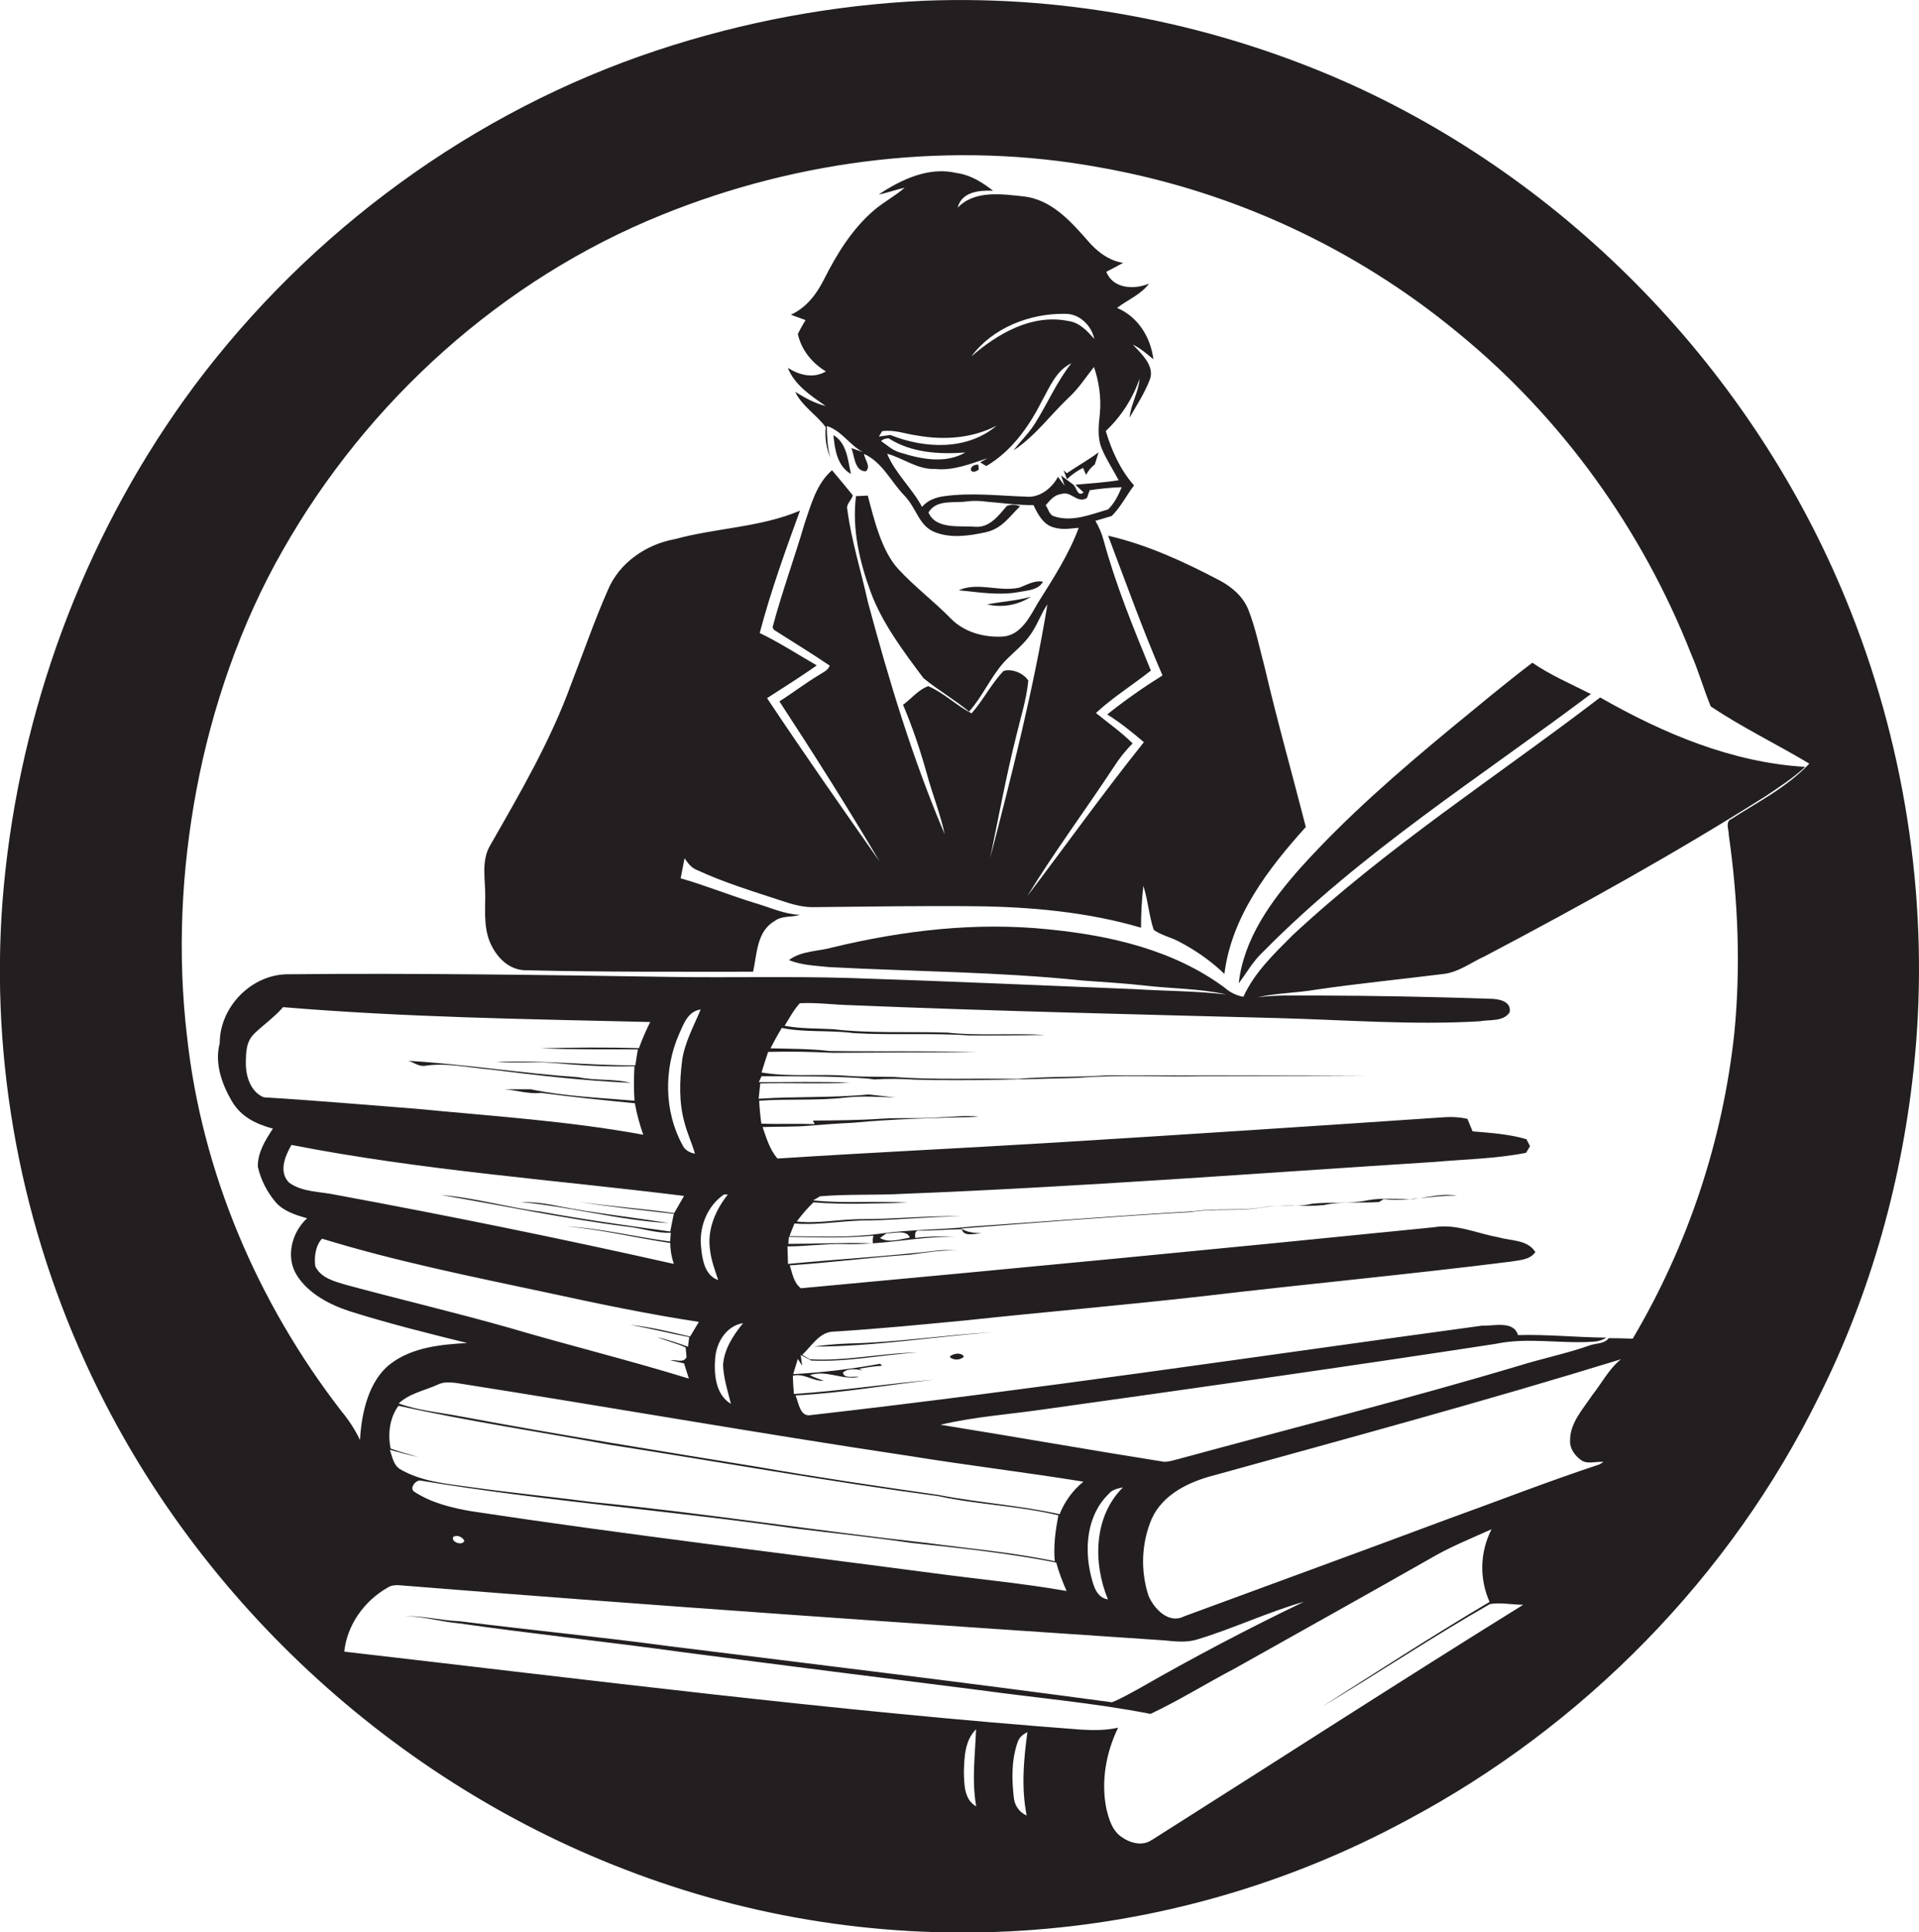 <?xml version="1.0" encoding="utf-8"?>
<!-- Generator: Adobe Illustrator 19.2.0, SVG Export Plug-In . SVG Version: 6.00 Build 0)  -->
<svg version="1.1" id="Layer_1" xmlns="http://www.w3.org/2000/svg" xmlns:xlink="http://www.w3.org/1999/xlink" x="0px" y="0px"
	 viewBox="0 0 1072.5 1080" style="enable-background:new 0 0 1072.5 1080;" xml:space="preserve">
<style type="text/css">
	.st0{fill:#231F20;}
</style>
<title>bise-eise_one_color_vector_of_Bookkeeping_Accounting_and_Auditi_66708aa9-e6e0-461f-8320-9320be105ef1</title>
<path class="st0" d="M531,758v0.7c2.3,1.6,5.3,1.5,7.5-0.2v-0.8C536.4,755.8,533,756.5,531,758z"/>
<path class="st0" d="M311.9,674.1c-6.9-1.5-13.9-2.3-21-2.3c27.8,2.6,54.9,10.2,82.9,11.8C353.2,680.3,332.4,678.1,311.9,674.1z"/>
<path class="st0" d="M811.1,406.9c-29.6,24.5-58.8,49.8-84.6,78.5c-16.1,18.2-31.4,39.2-34.2,64.2c4.5-6,8.2-12.7,13.8-17.8
	c54.7-55.5,121-97.3,183-143.9c-11-5.6-22.5-10.5-32.7-17.5C841,382.1,826.1,394.6,811.1,406.9z"/>
<path class="st0" d="M576.2,333.5c-8,2.3-16.4,2.7-24.5,4.3C560.1,339.8,569,338.2,576.2,333.5z"/>
<path class="st0" d="M1034.6,342.4C983.9,213.3,882.2,105,755.8,47.5C681.2,13.8,598.7-2.8,516.9,0.4c-51,2.3-101.4,11.7-149.9,27.8
	C264.5,62.2,173.5,129,108.8,215.4C50.3,294,13.9,388.5,3.1,485.8c-10.2,90.7,4.5,184,41,267.6c57.6,132.6,170.4,239.7,305.3,291.5
	c142.7,55.2,302.5,45.1,437.1-27.7c98.6-52.5,180.6-136,229.9-236.3c29.4-58.6,47.2-122.8,53.6-188.1
	C1078.3,508.1,1065.8,421.5,1034.6,342.4z M538.7,990.5c0.2-8.3,0.5-17.8,6.8-24c-0.5,14.4-2.5,28.8,0.1,43.1
	C538.8,1005.8,538.9,997.3,538.7,990.5z M573.8,1014.7c-3.8-1.6-6.5-5.2-7.1-9.3c-1.3-10.5-1.5-21.5,2-31.6c0.8-2.7,3-4.5,5.5-5.7
	C572.1,983.6,570.7,999.2,573.8,1014.7z M643.9,1028.2c-5.4,4-12.7,1.8-17.6-1.9s-6.5-9.6-7.9-15.1c-3.2-15.4-0.3-31.6,6.5-45.6
	c-6.7,1.5-13.6,1.5-20.4,1.1c-137.8-10.3-274.9-27.8-412.1-43.6c1.6-15,11.2-28.3,24.1-35.7c2.8-1.9,6.1-1.5,9.3-1.2
	c141.5,11.4,283.2,21.1,424.8,30.6c6.2,0.6,12.7,1.4,18.8-0.6c20.1-6.1,39.2-15.2,59.4-21c-31.4,15.1-62.2,31.3-92.5,48.7
	c-4.9,2.6-9.7,5.5-14.9,7.5c-82-11.1-164.1-21-246.2-31.2c-39.4-5.3-79-9.2-118.4-14.1c-10.2-0.4-20.3-3.1-30.6-2.8
	c10.3,0,20.2,3.1,30.4,4c41.3,5.9,82.8,10.3,124.2,16c55.5,7.3,111.1,14.3,166.7,21.3c31.8,4.4,63.9,7.1,95.5,13.3
	c16.1-7.6,31.3-17.1,47.1-25.4c36.3-20.4,72.8-40.7,109-61.3c11-6.5,22.9-11.3,34.5-16.5c-6.5,12.7-6.9,27.6-1.1,40.6
	c-31.7,18.8-62.6,38.8-93.7,58.6c31.5-18.8,62-39.2,93.9-57.4c6.1-1,12.4,0.4,18.6,0.4c-69.6,43.2-138.2,87.6-207.3,131.3H643.9z
	 M356.5,586.5c-0.5,3-1,5.9-1.4,8.9c-25.9,0.2-51.8-3.1-77.8-1.8c10.3,0.6,20.6-0.3,30.9,0.4c15.4,1.4,30.9,2.4,46.4,1.9
	c-0.4,6.4-0.4,12.9,0,19.3c-19.4-1.7-39-2.4-58-6.4h-14.7c6.8,0.5,13.5,2.8,20.4,2c17.5,2.3,35,4.1,52.5,5.8
	c1.1,6,2.7,11.9,4.7,17.6c-41.9-7.7-84.5-10.4-126.8-14.5c-28.4-2.2-56.8-4.7-85.2-6.4c-7.2-2.8-10.1-11.5-10.1-18.7
	s0.3-12.6,4.8-17s11.3-9.2,16-14.7c68.2,5.7,136.8,6.7,205.2,8.3c-2.4,4.8-4.5,9.6-6.3,14.6c-18.3-0.5-36.7-0.4-55,0.1
	C320.3,586.6,338.4,586.4,356.5,586.5z M162.9,639.9c72.4,14.2,146.2,19.4,219.4,28.5l-5.5,9.6c-17.7-2.5-35.5-3.7-53.2-6.3
	c17.6,2.9,35.3,4.6,53,6.7c-0.7,3.3-1.4,6.6-2,9.9c-24.2-3.3-48.3-6.7-72.4-11.1c-18.7-2.4-36.9-7.8-55.7-9.3
	c34.5,5.8,68.8,13.2,103.5,17.6c8.4,0.8,16.4,3.8,24.9,3.5l-0.4,4.9c-19.4-2.6-38.8-7.4-58.3-8.5c19.7,1.7,38.9,6.4,58.4,9.3
	c0,4,0.7,7.9,2,11.7c-62.7-14.1-125.6-26.9-188.8-38.6c-8.8-1.9-18.7-1.4-26.2-6.8C155.6,655,159.3,646.1,162.9,639.9z M408.5,784.6
	c-8.6-5.1-9.5-16.5-8.8-25.5s6.3-18.1,15.6-19.6c-5.5,6.8-10.6,14.5-11.2,23.4C404.4,770.3,406.7,777.4,408.5,784.6z M396.8,698.3
	c0.6,5.9,2.7,11.5,4.6,17.1c-7.3-2.4-8.9-11.1-9.5-17.8c-1.5-11.3,3.2-23.5,12.7-30h2.2C399.9,676.2,395.2,687.2,396.8,698.3
	L396.8,698.3z M381.2,592.9c-1.4,11.4-1.8,23.1,1.3,34.3c1.5,6,4.2,11.7,5.9,17.6c-3-0.6-5.7-2-7-4.9c-10.3-18.8-10.4-42.4-1.9-61.9
	c2.6-5.7,4.9-12.8,12.1-13.8C387.7,573.6,382.6,582.7,381.2,592.9z M180,692.3c41.3,12.7,83.8,21.2,126,30.2
	c28.1,6.1,56.2,12,84.6,16.3c-1.6,2.7-3.3,5.4-4.9,8.2c-11.1-2.6-22.2-5.4-33.5-6.5c11.1,1.9,22,4.7,33,6.8l-0.7,5.4
	c-5.6-2.1-11.4-3.9-17.2-5.4c5.2,2.2,10.8,3.4,15.9,5.8l0.5,5.4c-1.7,3.6-6.1,1.2-9.1,1.7l7.7,1.8c0.9,2.8,1.8,5.6,2.7,8.5
	c-33-10.2-66.5-18.4-99.7-28.2c-30.5-8.7-61.3-15.9-91.9-24.2c-6.4-1.9-14.1-3.8-17.2-10.4C175.5,702.4,176.4,696,180,692.3z
	 M508.6,813.8c32.2,5.2,64.7,9.1,96.9,14.3c-5.9,4.8-10.5,11.1-13.3,18.2c-22.4-5-45.3-6.4-67.8-10.8c-34-4.9-68-9.9-101.8-15.8
	c-55.2-9-110.4-17.8-165.3-28.1c-11.5-2.2-23.4-3.2-34.5-7.2c6.1-5.7,14.5-7.2,21.8-10.5c3.1-1.6,6.7-1.4,10.1-1
	C339.3,786.2,423.8,801.1,508.6,813.8z M231.5,833.7c-3-2,1.2-7.2,4.1-6.1c69.1,11.4,139.1,16.7,208.4,26.6
	c21.7,2.7,43.5,4.9,65.1,8.1c27.2,2.9,54.4,5.7,81.2,11c1.5,5.4,3.5,10.8,5.8,15.9c-24.5-4.3-49.4-6.6-74-9.9
	c-86.1-11.4-172.4-21.6-258.2-34.6C252.6,842.8,241.1,840,231.5,833.7z M259.5,861.1c-0.8,3-7.6,0.9-6.2-2.1
	C255.4,857.6,258.5,859,259.5,861.1L259.5,861.1z M222.7,785.7c39,8.6,78.5,14.5,117.7,21.7C401.8,817,463,828,524.5,836.2
	c22.1,4.8,45,5.4,67,10.7c-1.6,8.5-2.8,17-2,25.7c-23.4-5-47.4-7-71.2-10.2c-62.5-6.9-124.7-16.7-187.3-22.9
	c-22.3-2.9-44.6-5.1-66.9-8.2c-13.8-2-28.4-3-40.7-10.3c-3.6-2.4-4.2-7-5.5-10.7c5.2,1.4,10.4,2.9,15.8,4
	c-5.2-1.5-10.4-2.9-15.4-4.7C216.7,801.4,217.7,792.5,222.7,785.7z M619.2,893.9c-6.2-0.9-8-7.4-9.3-12.5c-4-15.7-2.6-34.3,9.5-46.2
	c2-2.6,5.1-3.3,8.2-3.9C611.2,847.6,610.8,873.4,619.2,893.9z M889.7,780c-5.1,7.7-12.3,15.3-12.2,25.1c-0.3,4.5,2.7,8.5,6.2,11
	s8.4,0.5,12.5,1l-2.4,1.4c-28.5,9.4-56.6,20.4-84.9,30.6c-49,18.3-98.1,36.2-147.2,54.3c-8.5,4.4-16.7-4.2-19.8-11.5
	c-4.6-14.1-4-29.4,1.8-43.1c6.3-13.8,21-20.7,35-24.3c75.9-21,151.9-41.6,227.2-64.8C899.1,765.2,895.1,773.2,889.7,780z M967,458
	c-2.7,2.1-0.7,5.9-0.8,8.7c5.2,36.6,6.7,73.8,3.1,110.6c-6.5,60.4-25.9,118.6-56.8,170.9c-4.5-0.2-9-0.3-13.4-0.3
	c-2.6,3.4-7.2,2.7-10.8,4.1c-12.8,4.5-26.1,7.2-39,11.2C786.4,782,722.6,798,659.2,815.3c-2.8,0.7-5.7,1.7-8.6,1.7
	c-41.7-6.6-83.3-14-125-20.7c18.9-4.5,38.5-5.8,57.7-8.6c84.2-11.8,168.5-23.7,252.5-36.6c18.4-3.9,37.1,0.2,55.6-1.3
	c2.3-0.2,4.5-1,6.4-2.2c-16.5-0.1-32.9-1.9-49.4-1.4c-2.5-8.3-13.5-5-20-5.3c-125,17-249.8,35.7-375.2,50c-6.2,1.2-6.8-7-8.6-11
	c26.1-1.3,51.8-6,77.7-8.8c-26.2,2.2-52.3,6.3-78.6,8c-0.3-3.4-0.5-6.8-0.6-10.2c6.3-1.6,11.1,3.2,17.3,2.8
	c-2.7-0.9-5.3-1.9-7.8-3.1c9.3-3.2,18,2.9,27.5,1c-2.8-0.7-8.4,1.3-9-2.5c2.9-2.5,7.5-2,10.9-1.1l-1.8-1c4.2-0.8,8.5-1.4,12.8-1.7
	l-1.1-1.1c-16.1,3-32.3,4.9-48.6,5.8l2.6-8.5l2.4,3.8l-0.8-6l5.9,3.1c19.9,1,39.6-3.3,59.5-4.5c-20.2,0.3-40.1,5-60.3,3.8
	c-1.4-0.8-2.8-1.6-4.2-2.5c5.4-5.1,9.8-13.2,18.2-13c24.3-1.5,48.5-3.9,72.8-6.2c44.7-4.8,89.5-8.6,134.2-13.7
	c56.7-6.7,113.5-12,170.1-19.1c5-0.9,11.1-0.8,14.4-5.4c-4.4-7.1-13.7-6.2-20.7-8.3c-11.9-2.1-23.6-7.7-35.9-5.6
	c-117.9,11.9-235.8,23.2-353.9,34.1c-4-3-4.8-8.4-6.2-12.8c22.5-1.5,45-4.4,67.5-6c8.8-1.2,17.6-2.7,26.6-2.3
	c-3.2-0.2-6.3-0.3-9.5-0.2c-28.5,3.4-57.1,5-85.6,7.7c-0.1-3.3-0.2-6.5-0.3-9.8c10.2,0,20.4-1.5,30.7-1.3c5.5,0.2,11.1,0,16.6-0.4
	c-15.6-0.5-31.2,0.3-46.8,0.3l0.3-3.9c15.7,0.2,31.5,0.8,47.2-0.7l-0.3,2v2.3c15.4-1.1,30.7-3.9,46.2-3.7c-7.5-0.4-15-0.2-22.5,0.7
	c0-1.5-0.5-3.5,1.4-4.1c8.2,0.1,16.5-0.7,24.7-0.8c1,4.5,7.1,2.3,11.2,2.3c-4-0.3-8.2-0.3-11.5-2.7c42.8-3.3,85.6-6.8,128.5-9.2
	c12.8-2.2,25.9-0.2,38.7-2.4s23.7-0.3,35.5-1.5c10.1-2.3,20.5-0.9,30.7-1.7l2.6-1.6c5,0.5,9.9,0.5,14.9,0.1
	c-7.9-0.1-15.9-0.9-23.7,0.5c-10.3,2.2-21,0.8-31.4,2c-8.9,2.2-18.2,0.3-27.2,1.9c-12.8,2.3-26,0.3-38.9,2.3
	c-41.3,2.3-82.5,5.7-123.7,8.5c-17.1,1.9-34.4,1.6-51.5,4s-33.7,1.5-50.6,1.4l2.8-7.1c14,1.2,27.9-1.9,42-1.7
	c17.2-0.4,34.4-2.2,51.7-2.3c-19.2-0.5-38.3,1.7-57.4,1.6c-11.7,0.1-23.3,2.6-35,1.3c2.8-3.8,5.9-7.4,9.3-10.7
	c17.5,1.4,35.2,0.5,52.8,0.2c-17.6-1.2-35.3,0.6-52.9-1.3l3.8-2.3c15.7-1.3,31.4-0.5,47.1-1.4c98.9-3.9,197.6-11.5,296.3-17.8
	c17.1-1.5,34.4-1.8,51.2-5.1l2.2-3.7l-2-3.9c-9.8-2.9-20-3.5-30.1-4.4l-2.9-7c-4.2-0.9-8.4-1.2-12.7-0.9
	c-73.3,5-146.6,9.8-219.9,14.3c-51,3.1-102,5.5-153,8.8c-4.3-5-6.2-11.5-8.3-17.6c8.5-0.3,17.1,0,25.6-0.7s16.6-1.3,24.9-1.7
	c23.3-2.2,46.8-2.7,70.2-3.3c-6.8-1.1-13.7,0.1-20.4,0.2c-11.5,1-23.1,0.1-34.6,0.9s-25,0.9-37.6,1l1,2c-9.9-0.4-19.9,0.1-29.8-0.3
	c-0.6-4.3-1-8.5-1.2-12.8c16.2-1.2,32.4,0.1,48.5-1.8c9.2-1,18.5-0.3,27.7,0l-15.1-1.7c-20.4,2-41,1-61.4,2.4
	c0.3-2.9,0.6-5.7,0.9-8.6c16.7-0.4,33.5,0.4,50.2-0.4c-17-0.7-34-0.2-51-0.3l1.5-3.3c19.7,0.1,39.6-0.2,59.4,1.3l3.7,0.5
	c7.5-0.5,14.9-0.4,22.4,0.1c30.5,0.8,61.1-0.2,91.6-1c23-1.9,46.1-0.4,69.1-0.9c30.6-0.1,61.2,0,91.7-0.2
	c-48.4-0.3-96.7-0.2-145.1-0.3c-16.6,1.2-33.2,0.5-49.8,2c-23-0.5-46,0.7-68.9-1.1c-8.2-0.2-16.5,0-24.7-0.5
	c-16.4-1.5-33,0.8-49.4-2c1.2-3.9,2.4-7.7,3.7-11.5c12-0.3,23.9-0.1,35.9,0.5l80.4-0.4c-27.3-0.7-54.7-0.2-82-0.6
	c-11-1.3-22-1.2-33-1.5c2-3.9,4.1-7.7,6.3-11.4c13.2,2.7,26.8,1.1,40.2,2.9c21.6,1.3,43.3-0.2,64.9,1.3c14.1,0.1,28.1,0,42.2-0.3
	c-18.3-1.1-36.7,0.7-54.9-1.3c-21.2-0.7-42.6,0.6-63.7-1.9c-9-0.5-18.2-0.2-27.1-1.9c2.7-4.3,5.1-8.9,8.5-12.6
	c9.6-0.5,19.2,0.9,28.8,1.1c79.4,3.3,158.8,5.1,238.3,7.2c37.6,1,75.2,4,112.8,1.8c5.6-1.1,13.2,0.4,16.8-5
	c1.2-6.5-6.6-7.6-11.2-7.6c-31.9-1.1-63.7-1.7-95.5-1.8c-11.4,0.1-22.9-0.5-34.3,1c10.6-2.4,21.5-2.4,32.2-4.2
	c23.7-3.5,47.5-5.8,71.3-8.8c8.8-0.8,15.9-6.5,23.7-10c53.3-28.1,106-57.3,157-89.5c7.6-5.1,15.3-10.1,22-16.3
	c-40.9-2.4-79.4-18.7-114.6-38.8c-57.5,44-118.7,83.4-171.8,132.8c-10.4,10.4-21.4,20.9-27.6,34.5c-3.9-0.7-7.6-2.5-10.6-5.2
	c-28.4-21-63.8-29.1-98.4-32.5c-40.4-4.2-81.2,0.6-120.6,10.1c-8.1,2.3-17.4,1.8-24.4,7.1c7.2,2.9,15,3.1,22.5,3.9
	c47.2,2.5,94.5,2.6,141.5,7.5c11.6,0.9,23.2,1.5,34.7,2.8c15.2,1.8,30.7,1.6,45.8,5c-17.2-2-34.5-1.9-51.7-3
	c-52.9-2.1-105.8-4.5-158.8-6.2c-33.1-1-66.2-0.1-99.3-0.6c-71.4-1.1-142.8-2.2-214.1-1.5c-20.6-0.3-38.7,18-38.7,38.5
	c-2.9,11.1,1,22.4,6.5,32s14.1,13.2,23.2,15.8c-4.2,6.4-8.6,13.4-8.4,21.3c1.7,7.5,5.3,14.4,10.3,20.2c4.5,4.8,11,6.8,17.2,8.6
	c-8.5,7.8-12.1,21.5-5.8,31.7s18.3,16.6,29.8,20.3c21.6,6.8,43.6,12.3,65.5,17.7c-14.7,0.8-30.7,2.4-42.8,11.6s-16.3,27.2-17.1,42.6
	c-2.8-5.8-6.3-11.2-10.4-16.1c-46.8-60.5-78-133.4-86.3-209.6c-5.4-45.8-3.2-92.4,5.3-137.7S134.3,349,158,307.6
	C205.4,224,280.8,156,370.1,120c77-31.2,162.8-41.5,244.7-26.4c73.5,13,142.4,44.8,199.9,92.3c58,47.3,103,109.9,130.4,179.5
	c4.2,9.6,7,19.7,11,29.4c17.6,11.8,36.9,21.1,55.1,32c-12.8,13.5-29.2,21.6-44.1,31.3L967,458z M491.8,691.9l3.7-2.6
	c4,0.1,11.3-2.2,13,2.4C503.2,692.6,496.7,694.9,491.8,691.9z"/>
<path class="st0" d="M237.3,595.7c12.2-1.9,24.3,1,36.5,2c26.2,3.3,52.4,6.3,78.8,7.5c-9.6-2.4-19.5-1.1-29.1-3.1
	c-31.8-2.2-63.4-7.3-95.3-9.2C231.3,593.8,234,596.1,237.3,595.7z"/>
<path class="st0" d="M454.9,752.6c33.4,0,66.5-5.5,99.8-8c-26.8,1.5-53.4,5.7-80.3,6.3C467.9,751.1,461.4,751.7,454.9,752.6z"/>
<path class="st0" d="M793.3,669.7c7-0.7,14-1.6,21-1.5C807.3,667.1,800.3,668.6,793.3,669.7z"/>
<path class="st0" d="M605.3,261.5l1.7,3.9c1.2-2.3,2.9-4.3,4.9-5.9c0.7-2.2,1.4-4.5,2.1-6.7c-5.7,4.2-11.9,7.7-17.8,11.7l-1.8-1.7
	l1.9,5C599,265.3,602,263.1,605.3,261.5z"/>
<path class="st0" d="M793.3,669.7l-5.2,0.5h1.9L793.3,669.7z"/>
<path class="st0" d="M487.7,694.9L487.7,694.9z"/>
<path class="st0" d="M548.7,689.3l1.6,0.2L548.7,689.3z"/>
<path class="st0" d="M465.8,243.2c0.7,7.9,2.2,17.5,9.8,21.7C473.8,257.2,473.4,247.7,465.8,243.2z"/>
<path class="st0" d="M582.9,325.1c-4.8-0.9-8.8,1.7-13.1,3.3c-11.2,2.6-23.3-3.3-34,1.5c11.3,1.1,22.8,3.1,34.1,0.9
	C574.6,329.9,580.3,329.8,582.9,325.1z"/>
<path class="st0" d="M706.8,372.9c-2.9-10.7-5-21.7-9.1-32.1c-2.9-7.3-9.1-12.7-15.9-16.3c-19.9-10.5-40.5-20-62.5-25.1
	c9.9,26.1,19.3,52.5,30.4,78.1c-10.7,6.7-21,13.9-30.9,21.8c7.3,4.5,14,10,20.5,15.5c-22.5,28.1-43.4,57.4-65.2,86.1
	c15-24.6,32.3-47.8,48.1-71.8c3.1-4.9,6.7-9.5,10.8-13.6c-6.3-6.3-13.6-11.4-20.5-17c9.5-8.8,20.6-15.7,30.7-23.7
	c-9.8-23.9-19.6-47.8-26.4-72.8c-1-3.8-2.6-7.5-4.6-10.9l9.1-2.7c5.1-5,8.2-11.5,12.5-17.1c-7.7-8.7-12.5-19.4-15.8-30.4
	c8.6-8.1,15-18.1,18.9-29.2c-0.6,7.6-4.9,14.2-5.6,21.7c4-6.9,8.4-13.7,11.3-21.2s-4.5-14.4-9.5-19.6c4.3,2,7.8,5.2,11.5,8.2
	c-1.5-12.3-8.6-23.8-20.3-28.7c6-4.6,13.3-7.4,17.9-13.6c-8.2,3.5-20.2,3-23.9-6.6c3.2-1.6,6.3-3.3,9.4-5
	c-8.1-1.2-14.7-6.4-19.9-12.5c-9.5-10.9-20.3-22.8-35.5-24.6c-12.4-1.3-27.5-3.7-37.1,6.3c2.3-9,12.2-9.8,19.8-9.5
	c-6-4.7-12.7-8.9-20.4-9.9c-15.5-3.7-30.9,3.6-43.5,12c4.9-0.9,9.6-2.7,14.5-3.8c-5.3,4.7-11.6,7.9-17,12.5
	c-12.3,10.5-20.9,24.5-28.1,38.8c-4.1,8.2-9.9,15.8-18.5,19.7l8.2,3c-1.5,2.5-3,5.1-4.3,7.8c2,8.9,7.9,16.2,15.7,20.9
	c-7,4.1-14.8,2.1-21.3-2c3.9,9.8,12.9,15.5,21.1,21.3c-6.1-1.5-11.6-4.6-17-7.9c3.9,8.1,12,12.8,17.1,19.8
	c-0.6,5.8,0.3,11.7,2.6,17.1c-1.7-5.8-1.9-11.8-2-17.8c8.3,2.6,12.7,10.7,20.2,14.6l-6.5-2.3c1.8,4.2,1.7,13.1,8.1,13
	c3.1-2.6-0.7-6.5-1-9.7c10.2,4.6,14.9,15.3,22.3,23s8.2,17.1,17.2,20.7s19.1,2.1,28.4,0.1s13.5-9,19.3-14.5c-2.3-1.1-5-1.2-7.4-0.2
	c-4.7,5.4-9.6,12.3-17.8,11.6s-21.9,1.7-26-8c4.6-7.6,14.5-5,21.8-6.2c3.6-0.4,7.2-0.3,10.7,0.2c8.7,0.7,17.4,2,26.2,1.9
	c2.4,5,5.3,10.7,11,12.4s9.5,0.6,14.3,0.3c-5.6,15-14.3,28.4-22.8,41.9c-4.6,7.9-9.6,18.4-20,18.9s-21.3-2.5-28.7-10.1
	c-9.4-9.6-20.3-17.8-29.4-27.7s-13.3-26.8-17-41l-6.6,0.3c-2.3,18.3,2,36.7,8.3,53.8s18.3,33.1,29.4,47.9c8.1,6.7,17.4,12,25.5,18.7
	c7.6-8.5,12-19.3,19.7-27.8c5-5.3,11-9.7,15.1-15.9s5.4-11.1,9-16.2c-7.9,47.8-19.8,94.8-32,141.7c4.7-22.8,8.9-45.7,14.6-68.3
	c2.4-10.2,5.7-20.3,6.7-30.8c-2.5-4.1-9.2-6.9-13.8-5.4c-6.9,7.1-11.3,16.3-17.9,23.7c-8.5-4.4-15.4-11.4-24.2-15.2
	c-5.6,2-9.4,7-14.1,10.4c5.3,12.6,9.7,25.5,13.3,38.6c3.1,11.3,7.5,22.3,10,33.8c-17.9-42-31.1-85.7-42.9-129.7
	c-3.8-17.2-9.2-34.1-11.5-51.6c-1-3.3,2.4-5.3,3-8.2c-3.8-4.7-7.7-9.4-11.6-14c-8.7,7.6-11.7,19.2-15.3,29.7
	c-5.7,19.4-12.7,38.5-17.9,58l0.6,1.4c10.4,6.7,21,13.1,31.3,20.1c-0.8,2.6-3.6,3.7-5.7,5.1c-7.7,4.6-14.8,10.1-22.4,14.9
	c19.3,29.5,38.1,59.2,56,89.5c-21.2-30.2-42.4-60.5-62.9-91.3c9.3-6,18.7-11.9,27.8-18.3c-10.6-6.1-20.9-12.8-31.9-18.1
	c6.1-23.2,14.3-45.9,22.5-68.4c-22.1,9.4-46.7,9.6-69.8,15.9c-16.2,2.9-31.4,13.3-37.7,28.8c-7.5,17-13.5,34.6-20.3,52
	c-11.5,31.8-28.6,61.1-45.3,90.3c-5.2,8.7-2.7,19.1-2.8,28.6s-0.8,19,3.5,27.5s11.3,14.1,20.2,13.8c42,1,84,0.8,126,0.8
	c2.2-9.9,2-22.6,12-28.3c4.1-3.2,9.8-2,14.2-3.5c-8.5-0.3-16.2-3.9-24.2-6.3c-14.3-4.3-28.1-10-42.5-14.1c0.7-3.7,1.5-7.5,2.2-11.2
	c1.8,2.6,3.7,5.3,6.8,6.5c15.3,7.1,31.5,12,47.6,17.3c5.9,2,12,3.7,18.3,3.5c29.9-0.3,59.9-0.8,89.8-0.5s62.6,3.1,92.6,12
	c0-7.8,0.4-15.6,1.3-23.4c2.6,8,3.1,16.6,5.8,24.6c4.3,3.1,9.6,4.1,14.2,6.6c9.2,4.8,17.8,10.8,25.3,18c4-32.1,24.5-58.8,45.5-82.1
	C722.2,432.5,713.8,402.9,706.8,372.9z M595.1,175.4c8.1-0.2,14.9,6.4,16.5,14.1c-3.9-4.5-8.3-9.3-14.6-10.1
	c-20.2-4.1-39.4,7-54.1,19.8C554.7,183.2,575.6,175.1,595.1,175.4z M491.2,244l1.8-3c6.6-1,13,1.5,19.5,2.4
	c15,2.7,30.9,1.6,44.5-5.5c-16.5,14-40.3,12.9-59.4,5.2L491.2,244z M496.7,245c12.7,8.1,28.1,9,42.8,7.9c-11.3,6.5-24.8,3.7-36.5,0
	c-4.1-1.1-7.2-4.1-10.6-6.4C493.6,245.4,495.2,244.9,496.7,245L496.7,245z M573.9,277.6c-15.4-0.5-30.8-2.4-46.1-0.3
	c-4.7,0.6-9.4,2.3-12.5,6c-5.5-10.4-14.9-18.6-19.5-29.7c9,2.4,16.9,8.9,26.7,8.5c10.3,1.1,19.9-2.9,29.4-6l-4.1,2.3l3.4,2.1
	c14-8.2,23.8-21.9,31-36.2c4.4-7.8,8-17.2,16.6-21.3c-8.1,10.2-13.2,22.2-20,33.1c-3.4,5.7-8.4,10.3-12.3,15.6
	c12-7.9,20.5-19.7,30.8-29.5c5.5-5,9.5-11.3,14.1-17.1c2.9,8.4,4.1,17.3,3.3,26.1c-0.7,6.5-1.5,13.4,1.1,19.6s6.3,11.7,9.4,17.6
	c-8,1.3-16.1,1.8-24.2,2.5l4.6,4.3c-3.3,2.8-3.9-2.8-5.7-4.3l-6.9-5.2l2,5.8l-3.7-5C588,272.7,581.2,278.2,573.9,277.6z
	 M589.2,288.6c-2.8-0.7-3.3-4.3-4.8-6.2c2.4-2.7,4.8-5.9,8.8-6.3c5.3-2,9,5.7,14.3,2.2l1.5-4.3c5.9-0.9,11.9-1.5,17.9-1.7
	c-1.9,4.5-4,8.9-7.6,12.4C609.7,287.5,599.3,291.9,589.2,288.6z"/>
<path class="st0" d="M547,262.5l-0.2-2.8C540.9,259.4,541.5,266.4,547,262.5z"/>
</svg>

